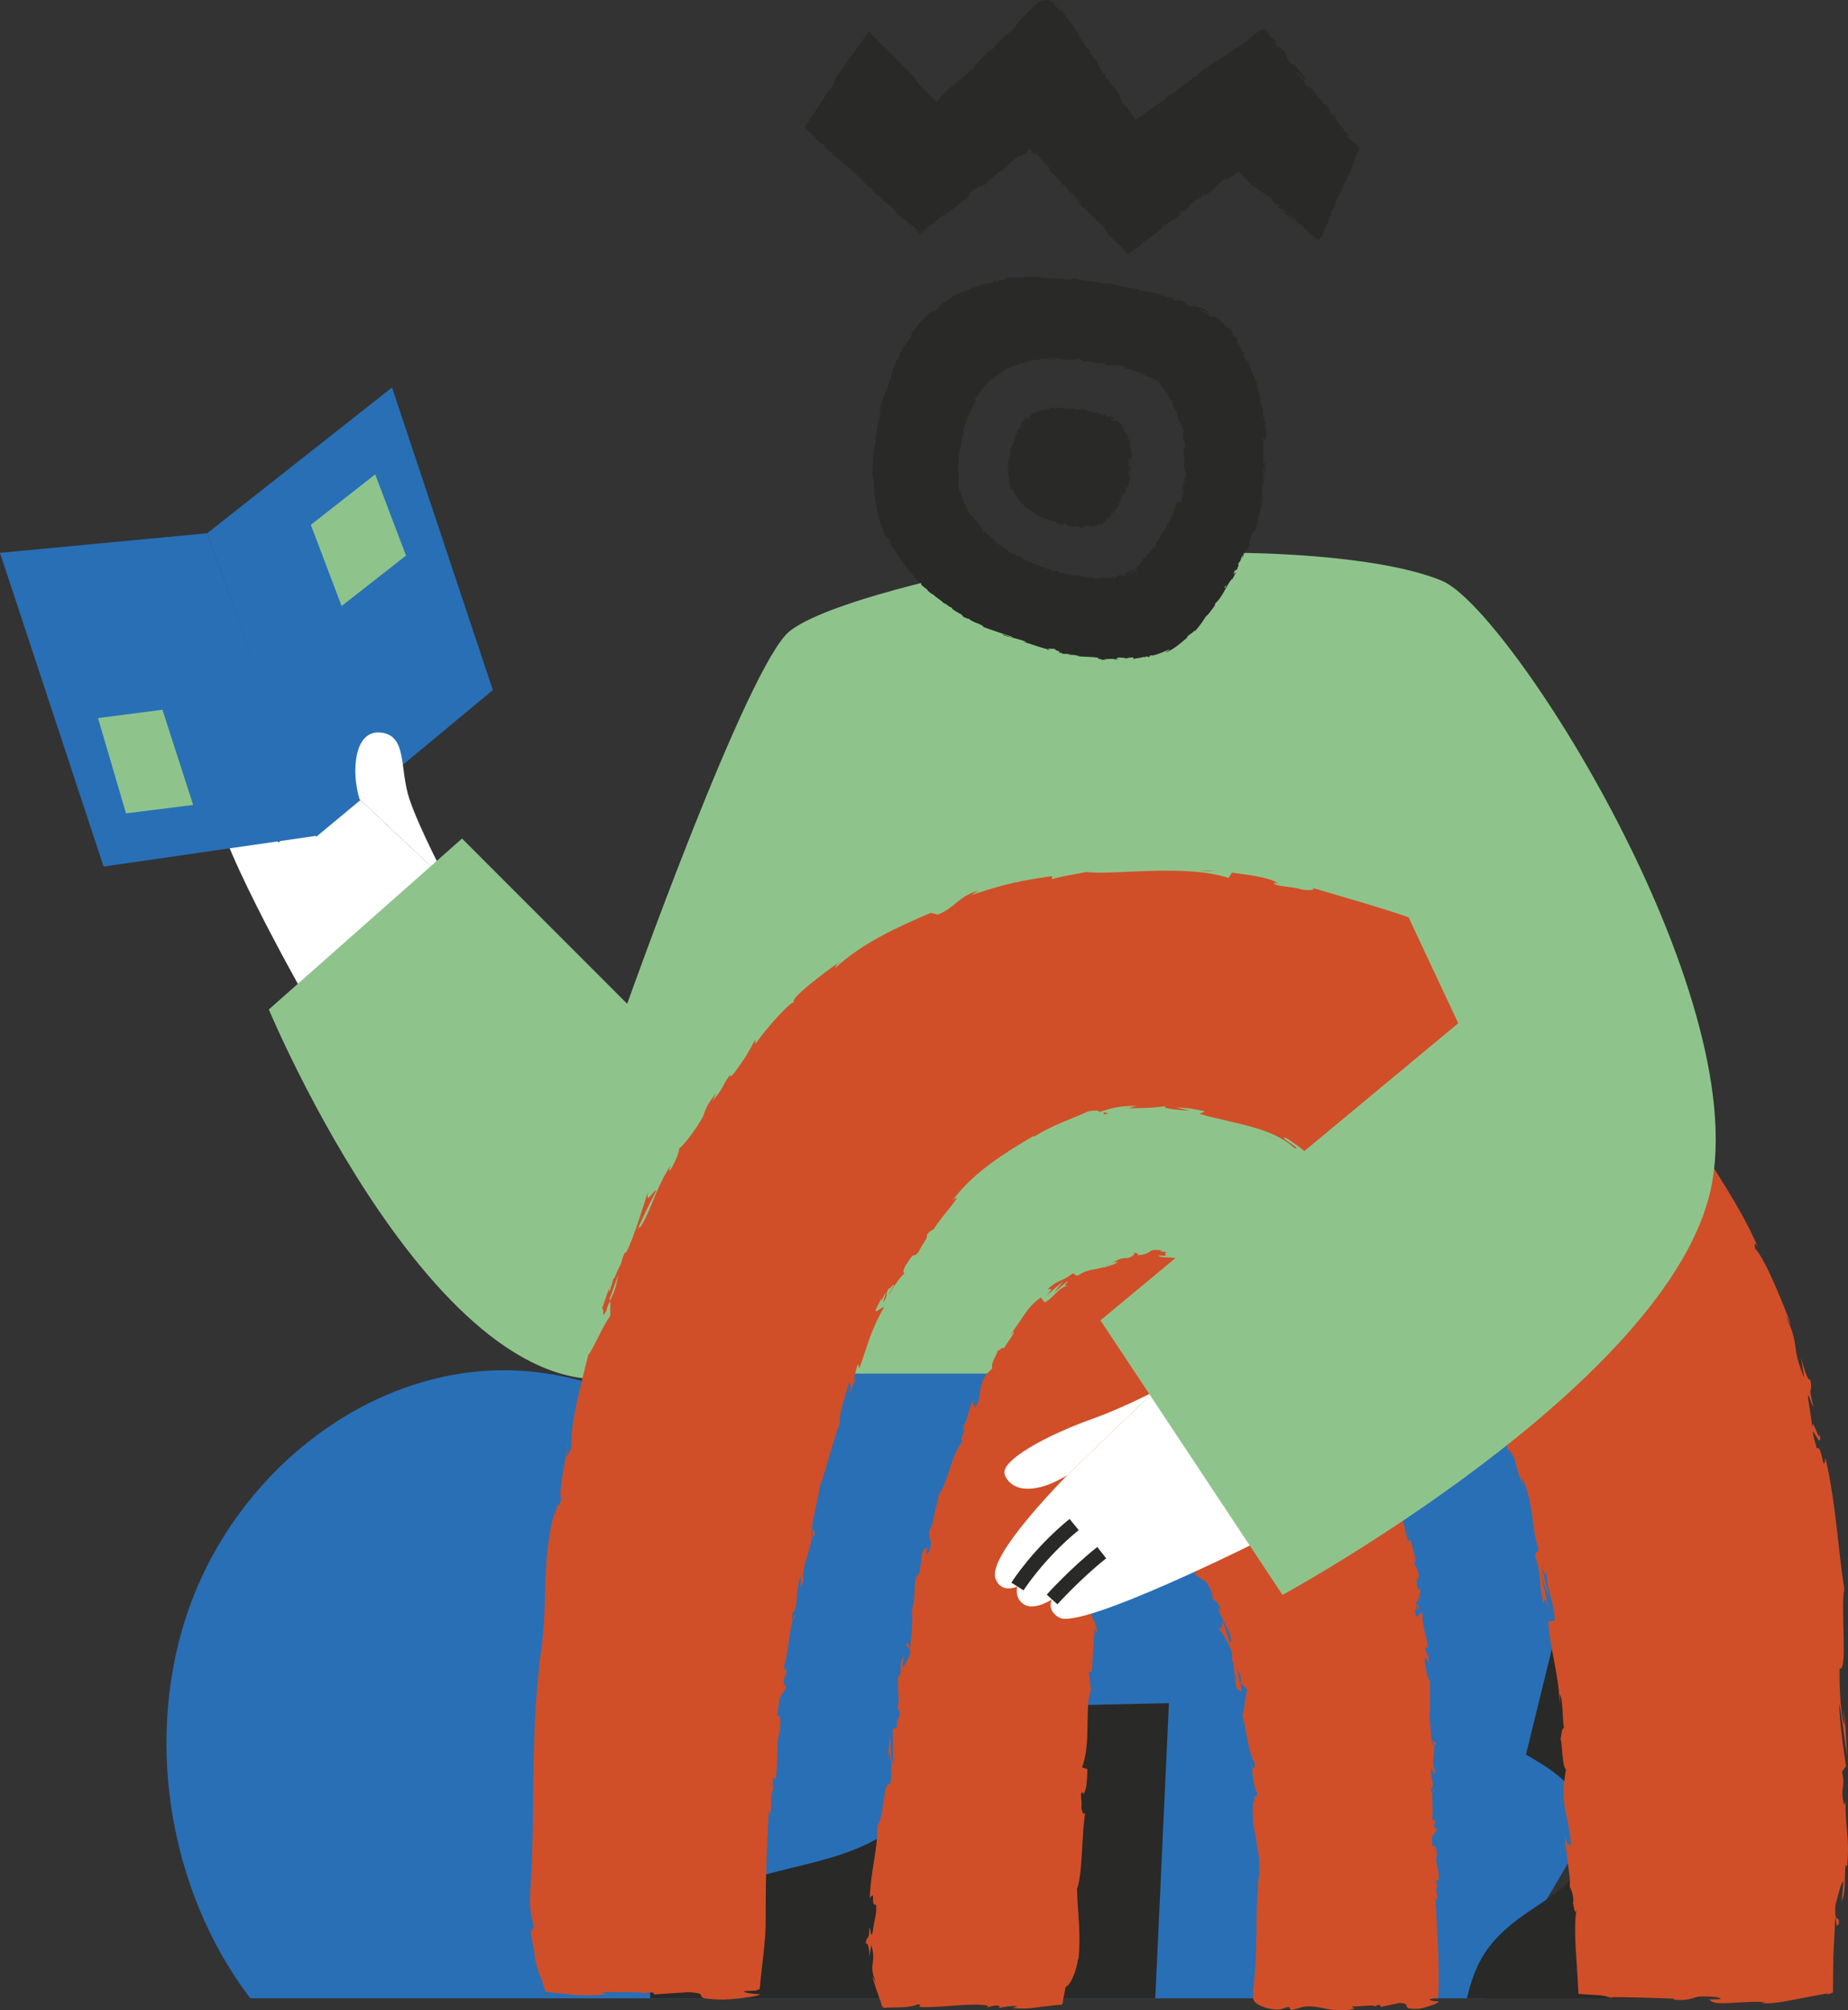 <svg xmlns="http://www.w3.org/2000/svg" id="uuid-afa35e11-0e78-4b10-be8d-aa8539f54ffb" data-name="Calque 2" viewBox="0 0 261.35 284.19"><rect x="0" y="0" width="261.35" height="284.19" fill="#333333" stroke="none"/><defs><style>      .uuid-bc2749dc-94b8-42e5-be61-110e8984442d {        fill: #d04f28;      }      .uuid-815b0b5c-3eec-44e9-8f7f-bfef26b2db61 {        fill: #292927;      }      .uuid-a78f6f86-cda5-47a6-9a75-0b73902e60d7 {        fill: #286fb6;      }      .uuid-d7ce278a-dbd2-4e12-9adf-1aaccbc90104 {        fill: #fff;      }      .uuid-8c164387-1095-4529-8bc0-c4f7c4ff38fd {        fill: #8ec48c;      }    </style></defs><g id="uuid-e0d8fdc1-1ff1-42e1-971d-1f3a4f066a02" data-name="Calque 1"><g><path class="uuid-a78f6f86-cda5-47a6-9a75-0b73902e60d7" d="M210.05,282.49c12.12-19.25,22.73-35.83,27.33-58.55,4.6-22.72,2.69-47.65-8.8-67.35-11.49-19.69-33.52-32.87-54.87-29.18-18.83,3.25-34.32,18.64-43.58,36.57-9.26,17.94-13.27,38.37-17.16,58.45-7.37-18.02-25.91-29.8-44.19-28.65-18.27,1.15-35.2,14.8-41.89,33.13-6.69,18.32-3.11,40.36,8.51,55.58"></path><g><path class="uuid-815b0b5c-3eec-44e9-8f7f-bfef26b2db61" d="M165.31,240.77l-1.93,41.72h-71.42c-.2-5.7,3.13-10.85,7.46-13.72,4.33-2.88,9.37-3.94,14.26-5.14,4.9-1.2,9.92-2.67,13.88-6.18,4.28-3.79,6.92-9.86,6.97-16.03"></path><g><path class="uuid-d7ce278a-dbd2-4e12-9adf-1aaccbc90104" d="M63.27,124.62l-20.29,15.99s-13.94-24.58-12.28-27.75c1-1.9,2.51-1.13,2.51-1.13,0,0-1.71-2.32-.93-3.85.78-1.53,2.51-1.13,2.51-1.13,0,0-1.18-2.22.94-3.13,2.32-1,8.96,4,15.13,9.37"></path><path class="uuid-815b0b5c-3eec-44e9-8f7f-bfef26b2db61" d="M43.19,114.98c-4.32-4.75-8.86-7.33-8.91-7.36l1-1.78c.2.11,4.88,2.77,9.42,7.76l-1.51,1.37Z"></path><path class="uuid-815b0b5c-3eec-44e9-8f7f-bfef26b2db61" d="M39.4,119.07c-2.95-3.37-6.8-6.53-6.84-6.56l1.29-1.58c.16.13,4.02,3.29,7.08,6.8l-1.53,1.34Z"></path><g><polygon class="uuid-a78f6f86-cda5-47a6-9a75-0b73902e60d7" points="29.3 75.38 55.44 54.78 69.7 97.55 44.71 118.3 29.3 75.38"></polygon><polyline class="uuid-a78f6f86-cda5-47a6-9a75-0b73902e60d7" points="29.3 75.38 0 78.15 14.65 122.5 44.75 118.15"></polyline><polygon class="uuid-8c164387-1095-4529-8bc0-c4f7c4ff38fd" points="43.96 74.19 48.31 85.67 57.42 78.54 53.06 67.06 43.96 74.19"></polygon><polygon class="uuid-8c164387-1095-4529-8bc0-c4f7c4ff38fd" points="13.86 101.51 22.97 100.33 27.32 113.79 17.82 114.98 13.86 101.51"></polygon></g><path class="uuid-d7ce278a-dbd2-4e12-9adf-1aaccbc90104" d="M50.85,112.98c-1.19-3.86-.79-9.74,2.91-9.43,3.88.32,2.72,5.08,4.12,9.34,1.41,4.26,5.39,11.74,5.39,11.74"></path></g><path class="uuid-815b0b5c-3eec-44e9-8f7f-bfef26b2db61" d="M222.67,220.04l37.07,9.5-19.39,52.95h-32.89c1.13-4.79,2.7-7.57,6.53-10.66,2.1-1.69,4.5-2.99,6.59-4.69,2.09-1.7,3.93-3.95,4.32-6.62.39-2.7-.78-5.44-2.54-7.53-1.76-2.09-3.78-3.37-6.55-4.95"></path><path class="uuid-8c164387-1095-4529-8bc0-c4f7c4ff38fd" d="M175.03,78.15s-24.55,17.82-32.87,1.58c0,0-24.55,4.75-30.49,9.5-5.94,4.75-22.97,52.67-22.97,52.67l-23.36-23.36-27.32,24.16s24.95,59.8,51.88,51.48h122.76v-77.22"></path><rect class="uuid-8c164387-1095-4529-8bc0-c4f7c4ff38fd" x="237.25" y="214.64" width="2.04" height="37.77" transform="translate(-47.16 406.26) rotate(-75.6)"></rect><g><path class="uuid-bc2749dc-94b8-42e5-be61-110e8984442d" d="M210.93,198.64c-.24-.5-.12-.21.02.09,0-.04-.01-.05-.02-.09Z"></path><path class="uuid-bc2749dc-94b8-42e5-be61-110e8984442d" d="M260.68,241.69c.27.86.44,4.81.54,6.48-.38-2.17-.72-5.66-1.12-7.36.07,3.01.73,7.18.96,8.86l-.55.8c.55,2.53-.36,2.15.3,4.69l.16-.49c.07,4.7.62,4.82.27,9.16l-.22-.2c-.23,1.49.1,3.74-.57,5.16l.25-2.84c-.44.27-.83,2.42-1.13,3.38-.18,3.01.57,1.1.48,2.61-.45.61-.22.14-.5-.93-.08,1.67-.18,3.63-.27,5.51-.01.94-.03,1.86-.04,2.73,0,.58-.02,1.14-.02,1.69-.03.25.05.6-.05.77l-.6.19c-.26-.02-.08-.13-.08-.13-1.93.37-3.8.72-5.51,1.05-1.49.29-2.81.45-3.91.34l.69-.09c-2.85-.38-7.35.66-7.91-.34-1.33-.21,3.02.1.9-.42-4.16-.41-2.79.75-6.44.32.5.05.34-.01.52-.09-2.65-.1-6.16-.21-9.07-.21l.35.1-.99-.1c.2,0,.42,0,.62,0-.44-.11-.94-.21-1.48-.27-.75-.05-1.52-.1-2.34-.15l-.63-.03c-.14-.08-.05-.4-.09-.59l-.07-1.33c-.05-.76-.1-1.55-.15-2.34-.19-2.81-.37-5.69-.02-7.76-.25,1.32-.44-1.02-.58-1.02,0,0,.1.17.14,0-.06-1.5-.38-1.68-.54-2.24.21-1.24-.53-4.16-.39-4.94-.2-.02-.22-1.23-.29-2.56.38,2.68.48.86.87,2.06-.15-4.01-1.16-4.6-1.04-8.73l.33-2.3c-.6-.45-.53-4.28-.77-4.19.14-.72.19-1.76.49-1.62-.25-1.65-.15-4.15-.57-4.8v1.66c-.22-5.13-1.46-8.07-1.64-12.01l.89-.05c-.03-2.67-1.26-4.72-1.15-7.05-.15.84-.02.99-.63-.61.12.99.7,2.75.97,4.4l-1.13-3.38,1.2,5.37c-.73-2.27-.62-2.11-.81-1.11-.84-3.23-.19-3.62-1.16-6.67-.11-1.15.44-.05.35-1.38-.91-2.7-.58-5.42-1.55-7.28-.08-.66.32,1.12.48.92-.55-1.76-.84-3.04-1.25-3.48l.32,1.54c-.32-1.34-.75-1.46-1.26-4.04-.64-1.39-1.31-2.08-.83-.51-.25-.62-.45-2.09-.04-1.67-1.25-3.89-1.46-1.58-2.37-5.4.12.24.26.49.26.34-.28-.94-.55-1.71-.84-2.31,1.27,3.23.29-1.27,1.56,2.64.28-.58-.97-2.98-1.31-4.25-1.04-1.74-.71.05-1.3-.8.15-.04-.17-.8-.51-1.72l.05,1.01c-.33-.76-.66-1.5-1.14-2.36l.8,1.45c-.66-1.66-1.29-4.41-3.13-6.99.52.66,1.57,2,.72.05-1.89-2.92-.26-.78-1.02-2.62-1.87-2.91-.8-.21-3.47-4.54-.32-.44-.19.09.05.59-1.91-2.88-3.25-4.21-5.36-6.81.93,1.14,1.6,2.04.14.71.8.4-1.67-2.19-2.52-3.18l-.36-.1c-.61-.86.23-.15.89.39,0,0,0,0,0,0,.05-.02.24.1.61.45.05.11-.25-.14-.61-.45-.06.03.12.28.58.7,1.29,1.05,1.35.16-.52-1.74-2.21-1.79-2.21-1.08-1.95-.65-2.73-2.6-3.19-1.61-5.92-3.89-.64-.49-2.56-2.52-4.85-3.84-1.35-.29,2.68,1.85,1.2,1.43-3.32-3-8.15-3.32-13.42-4.82l.78-.37c-1.28-.26-2.55-.53-4.03-.53l1.89.43c-1.3-.02-4.35-.32-3.34-.63-2.97.41-3.57.17-6.33.39,2.91-.3.05.07,2.16-.44-3.1.08-3.32.33-5.37.9.32-.22-.88-.33-1.66-.04-1.84.88-5.12,1.94-7.46,3.52l-.07-.13c-4.01,2.36-8.49,5.12-11.37,8.99.06-.03.13-.08.21-.15l-.09.08c1.41-.91-2.21,2.95-2.88,4.28-.29.17-.54.18-1.02.84.33.3-.89,1.62-1.09,2.3-1.01,1.28-.33-.47-1.83,1.9-.53.95-.39,1.18-.18,1.16-.49.39-1.57,1.84-2.29,3.15.13-.5.65-1.15.78-1.46-.12-.28-.51.65-.76.48-.65,1.16.11.67-.8,2.05l.41-1.52c-.39.55-.67,1.36-.78,1.67.17-.41.18-.63.13-.76-.29.57-.59,1.14-.87,1.71.2.28,1.09-.67,1.24-.44-1.87,3.12-2.49,5.96-3.48,8.58l-.2-.65c-.41,1.31-.54,1.97-.55,2.49l.19-.52-.15,1.02c-.02-.16-.04-.33-.03-.49l-.67,2c.24-1.21.24-1.63-.04-1.82-.63,2.17-1.62,5.11-1.25,5.83l-.06-.11c-1.06,2.82-2.63,8.92-2.75,8.68-.55,3.19-1.67,7.16-1.16,7.36.05-.46.06-.85-.05-1.18.14.24.51.5.39,1-.15.15-.26.2-.34.17,0,0,0,0,0,0-.25,1.91-1.64,4.79-1.22,6.27-.75,2.19-.17.1-.44-.67-.76,2.19-.26,4.65-1.15,5.27-.2,2.69.26-.58.46.36-.81.44-.92,4.89-1.66,7.32.13,1.16.34-1.11.38.86-.16-.22-.33.8-.41,1.32l.39.55-.97,1.61c-.1.79-.2,1.59-.3,2.38.24.53.58-.97.33,2.77v-.31c-.62,1.32-.04,3.61-.68,7.2.19-1.24-.18-.53-.28-.93l.03,2.04c0-.18-.03-.27-.1-.08-.48,1.76.08,1.56-.36,3.61,0-.53-.06-.75-.14-.86-.06.94-.11,1.87-.16,2.81l.08.65-.1-.21c-.19,4.04-.3,8.09-.27,12.16.02,2.85-.44,5.72-.78,9.09.03.1.01.19-.03.29-.02.19-.04.36-.06.55-.1,0-.19,0-.29,0-.03.04-.06.09-.08.13l-1.87.1c.06.24,1.34.39,2.17.42.77.17-3.02.71-5.07.77-5.51-.13-1.13-.83-4.91-1.06l-4.88.33-.06-.24c-.77-.17-1.22.08-1.43.14.34-.35-3.97-.17-5.95-.26l.71.32c-1.66.19-3.1.19-4.43.1l-1.91-.19c-.7-.09-1.64-.14-2.3-.27-.61-2.3-1.39-3.31-1.52-5.39l-.56-3.07.44-.64c-.29-1.79-.64-2.11-.49-5.07.75-10.37,0-21.58,1.31-32.07-.1.12-.16.44-.27,1.08,1.84-9.1.19-14.56,2.42-22.71l.08.59c.63-4.2.04.6.84-2.4-.44-.67.58-5.39.95-7.82.03.4-.16,1.22-.24,1.93.22-.42.58-.53.75-1.75-.22-2.83,1.35-8.5,2.37-12.72.5-.39,1.92-3.87,3.11-5.49,0-.43,0-1.27,0-2.08-.09.16-.18.32-.28.5.04-.15.07-.24.1-.35-.3.87-.43,1.34-.33,1.14-.88,1.53-.23-.2-.66-.23.49-1.33,1.34-4.16,1.77-4.35.31-.79.56-1.3.94-2.1.13-.53.31-1.08.6-1.65l-.07.28c.1-.07.18-.18.27-.29,1.21-2.5,2.26-6.32,3.05-8.51-.53,2.28.79-.26,1.13-.08.11-.25-1.24,2.26-2.66,5.49.14-.21.29-.37.44-.37,1.61-2.6,1.86-4.89,4.22-8.67-.1.28-.29.82-.06.7.83-1.32,1.32-2.71,1.3-3.15.5-.17,2.5-2.87,3.29-4.34.59-1.37.3-1.31,1.9-3.44l-.48,1.1c2.06-2.37,1.18-2.32,2.98-4.19-.74.73-.58.98-.04.41,1.94-2.63,1.91-2.76,3.09-4.87l.02.6c1.62-2.28,5.15-6.28,5.6-5.88-1.31-.1,4.34-4.39,6.39-5.74-.66.53-.68.77-.69.89,3.82-3.53,8.74-5.74,13.49-7.79l1,.25c2.52-1,2.81-2.52,5.7-3.38l-.94.62c5.03-1.7,7.18-2.06,11.41-2.68v.43c1.46-.46,3.35-.69,4.87-1.02,3.5.52,13.82-1.19,20.07.84l.5-.74c2.43.31,5.54.71,6.53,1.53l-.52-.12c-.35.54,2.37.48,3.81.96,1.13.19,2.33.08,1.4-.27,6.19,1.87,15.3,4.27,18.87,6.42,6.08,2.15,10.84,3.91,16.57,8.09l-.12.03c1.89,1.47,5.4,4.7,4.92,5.21,3.79,3.25,6.76,4.95,10.3,9.86l-1.02-.85c.89,1.24,2.54,3.05,2.99,3.48.31.43-.03.2-.15.19.67,1.28,1.4,1.81,2.11,2.72l-.45-.26c2.33,4.16,6.79,10.3,9.15,16-.53-1-.5-.35-.42.1,1.74,1.98,4.16,8.44,5.11,10.83l-.81-1.39c2.14,4.54.73,4.31,2.66,8.88l-.43-2.84c.49,1.96,1.1,3.57,1.28,3.02.44,2.32-.44.43.44,3.86-.16.2-.81-2.42-.76-1.23.26,1.61.51,3.23.7,4.85h0c-.4-3.38,1.11,2.33.94.05.43,2.78-.85-.39-.94-.05.01.12.02.2.04.35l-.04-.32c-.02.17.13.76.53,2.28.8-.62.9,3.95,1.25,1.36,1.53,6.79,1.74,12.68,2.66,18.56-.56,2.49.53,11.79-.67,11.21-.02,3.35.14,6.04.67,8.05.08-.66-.09-1.49-.14-2.16ZM86.25,183.53v-.1c-.04.15-.1.36-.16.56l.16-.45v.35c.76-1.39.98-2.55,1.19-3.67-.46,1.29-.88,2.44-1.19,3.31ZM86.14,182.23c0,.19.03.31.07.42v-.12c.2-.65.37-1.15.51-1.57-.13.09-.31.36-.58,1.27ZM109,251.45c-.03.36-.05.72-.08,1.08.02-.06.04-.1.07-.2,0-.32,0-.59,0-.88ZM134.78,169.53h0s-.14.19-.14.19l.27-.26s-.07.03-.12.06Z"></path><path class="uuid-bc2749dc-94b8-42e5-be61-110e8984442d" d="M156.16,157.15l-.11.41c1.41-.36-.01-.15.11-.41Z"></path><polygon class="uuid-bc2749dc-94b8-42e5-be61-110e8984442d" points="179.46 160.65 178.87 160.43 181.12 161.34 179.46 160.65"></polygon><polygon class="uuid-bc2749dc-94b8-42e5-be61-110e8984442d" points="171.96 123.1 169.66 123.04 170.73 123.14 171.96 123.1"></polygon><path class="uuid-bc2749dc-94b8-42e5-be61-110e8984442d" d="M202.51,259.8c.01.38.04.78.06,1.16.3.23.44-.57.69,1.45l-.05-.17c-.43.78.46,1.95.23,3.97.04-.69-.24-.26-.38-.47l.26,1.1c-.03-.1-.06-.15-.11-.04-.28,1,.25.84.01,2-.06-.31-.14-.42-.24-.46.03.51.07,1.02.1,1.53l.14.37-.13-.12c.26,4.09.48,8.21.3,12.16,0,0-.1,0-.16.01-.01.04-.03.09-.04.13l.2-.04-.23.28c0-.08.01-.16.03-.24l-1.02.2c.05.23.77.32,1.22.29.44.13-1.6.88-2.72,1.05-3.04.15-.68-.77-2.77-.81l-2.65.56-.04-.24c-.44-.14-.67.14-.78.2.16-.35-2.19,0-3.28-.02l.4.29c-3.03.83-4.82-.61-7.22-.25l-1.72.48-.34-.47c-1.14.18-.93.66-3.2.15-.59-.2-1.14-.41-1.55-.79-.46-.42-.26-1.08-.31-1.63.71-5.47.26-10.16.75-15.14-.09.07-.13.25-.2.59,1.19-5.05-1.15-7.86-.47-12.41l.18.3c-.21-2.3.19.31.35-1.39-.56-.29-.61-2.9-.93-4.21.13.2.17.65.27,1.03.11-.26.42-.38.26-1.04-.9-1.4-1.15-4.54-1.73-6.81.32-.33.31-2.35.7-3.5-.17-.22-.53-.59-.87-.92,0,.09-.02.2-.03.31-.03-.08-.04-.13-.07-.19.11.48.18.73.19.61-.16.98-.29,0-.69.13-.13-.75-.58-2.24-.32-2.47-.1-.44-.12-.74-.17-1.21-.13-.26-.23-.55-.29-.88l.08.13c.05-.07.06-.14.08-.22-.21-1.48-1.43-3.26-2.13-4.23.93.89.45-.49.8-.64.06.17.43,1.31,1,3.05,0-.14.04-.26.16-.33-.13-1.67-1.19-2.52-1.91-4.72.1.12.32.35.4.19-.27-.79-.86-1.36-1.17-1.39.23-.34-.41-2.05-1.1-2.62-.69-.43-.73-.24-1.6-1.24l.59.25c-.91-1.36-1.19-.6-2-1.62.33.41.54.22.27-.08-1.43-.76-1.57-.66-2.76-.54l.33-.32c-1.09-.3-3.1,0-3.49-.22.09.59-2.58,1.08-3.2,1.88.26-.24.2-.43.18-.53-1.4,1.73-2.97,3.51-3.6,6.1l-.7.26c-.29,1.4.91,1.99.69,3.46l-.24-.58c-.2,2.75-.27,3.82-.43,6.07l-.42-.05c.18.82.16,1.84.34,2.68-.97,1.9.04,7.59-1.29,10.87l.77.26c-.09,1.3-.02,2.98-.64,3.56l.03-.29c-.6-.16-.08,1.3-.25,2.12.04.62.4,1.25.55.73-.56,3.45-.34,8.65-1.17,10.79.09,3.51.58,6.19.21,9.98l-.09-.05c-.06,1.3-1.03,3.79-1.72,3.92l-.29,1.5c-.15.4.01,1.2-.57,1.04l-2.63.29c-1.18.19-2.42.33-4.04.16l.71-.24c-.82-.14-2.14.15-2.47.22-.28-.02-.07-.14-.03-.24-.77-.24-1.23.11-1.86.17l.25-.22c-2.57-.49-6.65.34-9.97.18.61-.06.29-.31.05-.42-.34.18-.83.3-1.4.38-.38.08-2.02.12-3.08.12-.79.26-.69-.7-.95-1.14-.19-.55-.38-1.08-.55-1.58-.21-.65-.39-1.21-.53-1.66l.51.82c-1.15-2.73.16-2.58-.65-5.3-.07.55-.18,1.11-.23,1.67-.04-1.17-.26-2.13-.56-1.83.16-1.37.53-.22.51-2.23.19-.09.2,1.43.44.77.14-.93.3-1.84.49-2.74,0,0,0-.02,0-.02v.02s0,0,0,0c0-.02,0-.04.01-.06.05-.11.05-.44.04-1.26-.94.2.05-2.25-.91-.92.13-3.88,1.16-6.99,1.07-10.23,1.02-1.22.74-6.39,1.85-5.94.22-1.81.19-3.31-.13-4.49-.14.35-.05.83-.04,1.21-.24-.51,0-2.71.13-3.62.1,1.23.07,3.19.39,4.18.1-1.66-.02-4.02-.04-4.96l.65-.34c-.24-1.45.63-1.1.25-2.57l-.21.24c.41-2.54-.16-2.66.14-5.04l.21.14c.23-.8-.13-2.1.54-2.8l-.23,1.55c.43-.09.8-1.24,1.1-1.73.17-1.65-.57-.69-.48-1.52.44-.28.22-.05.5.58.17-1.85.47-4.32.23-5.71.07-.07.14.04.14.04.43-1.88.09-3.68.65-4.77l-.02.38c.86-1.39.31-4.03,1.33-4.12.34-.67-.4,1.61.32.57.82-2.17-.48-1.65.28-3.57-.1.26-.02.19.04.3.32-1.42.76-3.31,1.13-4.92l-.14.17.22-.51-.08.34c1.31-1.66,1.74-5.86,3.48-7.63-.58.55-.13-.67-.27-.73,0,0,.04.12.13.06.33-.76.1-.97.1-1.31l-.09.08c.1-.37.19-.43.33-.67-.18.25-.22.42-.22.57.51-.53.65-2.22.99-2.54-.18-.1.16-.68.48-1.35-.43,1.45.19.62.19,1.36,1.04-1.95.28-2.69,1.49-4.69l.95-.95c-.41-.52.86-2.28.65-2.34.38-.25.8-.7,1-.47.4-.87,1.41-1.89,1.35-2.42l-.65.7c1.86-2.26,2.49-4.15,4.49-5.45l.55.7c1.33-.7,1.9-2.11,3.27-2.39-.55-.03-.6.1.1-.63-.57.19-1.28,1.04-2.05,1.6.45-.53.88-1.11,1.37-1.63-.85.67-1.65,1.4-2.46,2.09.89-1.09.87-.97.19-.91,1.46-1.42,1.93-.97,3.42-2.16.66-.23.2.4.95.18,1.37-1.03,3.1-.7,4.06-1.44.39-.01-.65.2-.49.37.99-.35,1.73-.5,1.97-.84l-.91.13c.78-.14.82-.66,2.38-.65.84-.32,1.31-.82.33-.7.4-.11,1.29,0,1.01.31,2.39-.21,1.11-1.01,3.49-.67-.16.03-.33.08-.24.13.59.03,1.07.12,1.48.09-2.07-.07.6.68-1.81.47.26.42,1.82.16,2.56.43,1.2-.2.21-.66.83-.83-.03.15.47.18,1.02.37l-.5-.46c.49.1.97.2,1.58.23l-1.01-.06c1.07.27,2.53,1.11,4.39,1.4-.53-.01-1.54-.02-.41.52,1.99.4.42.25,1.37.91,1.83.72.59-.51,3.16.96.28.15.12-.17-.13-.41,1.72,1.08,2.8,1.43,4.27,2.76-.66-.55-1.15-1.02-.08-.52-.57-.05,1.19,1.12,1.63,1.78l.27-.02c.35.53-.2.18-.62-.07.05-.04-.05-.19-.35-.41-.83-.48-.95.29.16,1.26,1.34.86,1.45.35,1.35.04,1.49,1.56,2.09.73,3.36,2.42.34.35.89,1.98,1.76,3.19.81.35-.96-1.63-.14-1.19.82,2.51,3.69,3.72,4.8,6.95l-.64-.11c.36.66.66,1.35,1.1,2.08l-.27-1.12c.45.62,1.18,2.26.57,1.9,1.06,1.38,1.04,1.8,1.5,3.32-.59-1.57.05-.06-.65-1.09.42,1.72.66,1.77,1.17,2.88-.23-.13-.27.56-.12,1,.69.95,1.21,2.83,1.79,4.31l-.14.04c.9,2.51.86,5.45,1.78,7.97l.05.13v-.21s-.04.08-.04.08c.02-.04.02-.09.03-.15v.07c.3-.98.71,1.97,1.03,2.74-.09.2-.28.31-.21.76.44-.04.39.98.66,1.32-.01.93-.54-.03-.28,1.51.13.59.36.63.52.54-.17.36-.21,1.37-.15,2.2-.15-.26-.06-.73-.12-.91-.25-.07-.09.47-.38.5.07.73.45.24.42,1.16l-.46-.79c-.04.38.17.82.22,1-.09-.31-.24-.39-.39-.39.05.35.11.69.15,1.03.34.19.65-.64.92-.6,0,2.03.63,3.55.82,5.11l-.44-.25c.14.75.27,1.11.48,1.37l.13,1.17c-.21-.66-.37-.87-.7-.88.24,1.23.3,2.95.88,3.22l-.1-.04c-.04,1.68.11,5.15-.08,5.05.22,1.23.21,2.67.36,3.46.19.1.61.17.61.46-.12.1-.21.15-.29.15,0,0,0,0,0,0,.2,1.06-.54,2.8.18,3.52-.3,1.28-.14.08-.56-.29-.3,1.28.68,2.52-.08,2.97.31,1.46.15-.35.52.13-.71.34,0,2.74-.36,4.14.32.61.16-.63.51.42-.18-.1-.2.47-.21.76l.46.26-.74.99s0,.1,0,.15ZM202.46,246.16c.07.34.16.59.32.6-.05-.24-.14-.44-.32-.6ZM174.96,237.46l-.06-.05c-.1-.36-.17-.62-.24-.85-.07.09-.1.26.05.75.07.08.16.12.24.15ZM175.53,237.96c.07-.87-.24-1.45-.59-1.98.17.72.31,1.35.43,1.83l-.05-.04c.04.06.07.19.11.3l-.06-.26.16.15ZM202.84,265.97c.01.17.02.33.03.5.02-.04.04-.02.06-.09-.03-.17-.06-.27-.09-.41Z"></path><path class="uuid-bc2749dc-94b8-42e5-be61-110e8984442d" d="M182.11,184.53c-.23-.15-.43-.26-.4-.19.24.18.36.21.4.19Z"></path><path class="uuid-bc2749dc-94b8-42e5-be61-110e8984442d" d="M199.16,217.43l-.05-1.02c-.17-.04-.02.53.05,1.02Z"></path><path class="uuid-bc2749dc-94b8-42e5-be61-110e8984442d" d="M164.39,176.85h.06c.34-.04.15-.03-.06,0Z"></path><path class="uuid-bc2749dc-94b8-42e5-be61-110e8984442d" d="M195.83,204.17l.39-.03c-.34-.78-.14.04-.39.03Z"></path><path class="uuid-bc2749dc-94b8-42e5-be61-110e8984442d" d="M189.14,190.73l.71.79.27.27c-.33-.35-.63-.73-.98-1.06Z"></path></g><g><path class="uuid-d7ce278a-dbd2-4e12-9adf-1aaccbc90104" d="M150.93,208.54c-4.37,2.67-7.77,2.44-8.82-.01-.86-2.01,6-5.68,12.28-7.92,4.23-1.5,8.8-3.88,8.8-3.88"></path><g><path class="uuid-d7ce278a-dbd2-4e12-9adf-1aaccbc90104" d="M163.19,196.73l14.93,21.08s-25.26,12.67-28.34,10.85c-1.85-1.09-1.01-2.56-1.01-2.56,0,0-2.4,1.59-3.89.74-1.49-.86-1.01-2.56-1.01-2.56,0,0-2.27,1.07-3.08-1.1-.88-2.37,4.45-8.74,10.13-14.64"></path><path class="uuid-815b0b5c-3eec-44e9-8f7f-bfef26b2db61" d="M144.75,224.82l-1.72-1.09c.12-.19,3.01-4.74,8.23-9.01l1.29,1.58c-4.97,4.07-7.77,8.48-7.8,8.52Z"></path><path class="uuid-815b0b5c-3eec-44e9-8f7f-bfef26b2db61" d="M149.54,226.79l-1.51-1.37c.14-.16,3.49-3.84,7.15-6.73l1.26,1.6c-3.52,2.78-6.87,6.46-6.9,6.5Z"></path></g></g><path class="uuid-8c164387-1095-4529-8bc0-c4f7c4ff38fd" d="M206.23,144.65l-50.6,42,25.74,38.81s54.65-29.7,60.59-57.42c5.94-27.72-28.51-81.97-38.02-85.93-9.5-3.96-28.91-3.96-28.91-3.96"></path></g><g><path class="uuid-815b0b5c-3eec-44e9-8f7f-bfef26b2db61" d="M183.32,31.34l.27.32c-.25-.02-1.05-.68-1.56-1.08.2.09.6.39.55.21-.46-.32-.95-.67-1.39-.97.21.11.38.12.5.15-.41-.48-.42-.23-.78-.54-.09-.17-.16-.28-.03-.24-.48-.35-.84-.65-1.25-1.13,0,0,.46.29.39.11l-.2-.17c-.77-.56-1.11-.64-2.03-1.33-.62-.38-1.12-.88-1.56-1.34-.43-.45-.92-.97-1.11-1.01-.02.08.21.36,0,.22.06-.08-.03-.16-.09-.24-.02.01-.04.01-.05,0-.15.37-.61.41-.93.82.06-.11-.3.09-.54.22h0s0,.05,0,.09v-.09h0c-.04-.19-.66.41,0-.4-.68.85-1.53,1.08-1.91,1.87l.24-.12-.89.58.04-.02c-.38.25-.41.33-1.01.56.22-.2.46-.42.68-.62-.54.22-.86.81-1.35,1.2-.05-.12.49-.43.25-.44-.37.25-.62.56-.92.83v-.09c-.97.54-.13.53-.92.84.05.02-.01.12.05.12-.28.12-.92.45-.42-.04-.3.23-.62.54-.73.73.32-.11.35-.2.53-.17l-1.19.99c-.14.1.06-.13.23-.26-1.67.8-2.74,2.47-4.64,3.35.25-.05-.06.17-.17.35-.55.4-1.3.94-1.88,1.36-.1-.11-.18-.21-.25-.3l.19.09c-.63-.59-1.17-1.11-1.64-1.56-.44-.41-.81-.79-1.15-1.19-.06-.01.09-.07.23.05-.63-.47-.93-1.45-1.29-1.4l.18.22c-1-1.15-2.31-2.23-3.42-3.36-.12-.39.63.65.57.27-.69-.85-1.56-1.55-2.33-2.47.15.13.13.08.21.14-.72-.94-.04.22-.7-.53.1-.02.09-.07-.11-.35l-.31-.11c-.02-.05.07-.12.2-.04-.44-.19-1.25-1.25-1.62-1.39-.03-.1.26-.03.22-.18-.32-.42-.62-.64-.91-.85h0c-.16-.36-.8-1.01-.65-.88-.61-.74-.18-.04-.75-.5l.46.61-.86-.87c.06.02.19.12.35.24-.26-.34-.36-.4-.55-.54-.13.13-.23.24-.36.34.07-.01.13,0,.17,0-.03.05-.25.24-.46.43-.19-.12-.86.59-.66.12-1.28.83-1.89,1.64-2.98,2.49.19-.14.09-.12.11-.18-.67.45-.99.83-1.31,1.21.04-.11.18-.25.15-.29-.76.57-.39.45-1.19,1.14.18-.25.08-.23-.17-.07.08.04-.08.23-.22.36.38-.82-1.05.57-.85,0,.01.1-1.18,1.24-.7,1.09l.21-.2c.1.07-.24.27-.47.46.11-.11.22-.23.21-.25-1.1,1.01-2.43,1.85-3.7,2.95.09-.12.58-.59.22-.36-.61.43-1.08.82-1.52,1.21-.22.2-.44.4-.67.61-.17.14-.34.29-.51.44-.23.19-.47.39-.71.59-.19-.16-.42-.35-.66-.55.01-.12.3.1.66.42.34-.27.76-.6,1.11-.87.21-.18.36-.33.33-.41-.46.37-.92.74-1.44,1.15-.35-.31-.72-.62-1.09-.94-.26-.21-.52-.43-.79-.65-.54-.43-1.1-.89-1.67-1.35-.23-.76-1.52-1.18-2.21-2.24,0,.18-.49-.2-.97-.65.24.07-.27-.4-.08-.33-.51-.3-1.77-1.4-1.55-1.55-.28.08-.91-.85-1.38-1.05-.47-.56-1.19-1.02-1.81-1.7.13.34-.72-.56-1.02-.74.08.06.23.17.21.12-.11-.29-.86-.63-1.18-1.04-.13-.2.14-.07-.13-.34-.08.08-1.2-.77-1.48-1.22.18.16.22.12.35.19l-.6-.49-.99-.88c.67-1.01,1.34-2.02,2.01-3.04.56-.85,1.11-1.7,1.59-2.59l-.09.47c1.07-1.17.31-1.03,1.02-2.04.68-.94,1.37-1.89,2.06-2.85.74-1.03,1.18-1.6,2.51-3.56.56.59,1.12,1.18,1.67,1.76l1.11,1.11c.21.14-.05-.15-.02-.23.18.22.12.39.47.6v-.13c.86,1.28,3.16,3.01,3.62,4.12.56.47.96.93,1.4,1.41.22.24.45.49.71.75.12.12.26.24.4.37.05.03.1.05.14.04.11.24-.2.04-.02.28l.05.03c.16-.22.14-.26.56-.73l-.05.07c.92-1.3,3.23-2.61,4.49-4.13l-.05.07c.02.08.37-.14.58-.37.05-.11-.13.02-.31.1,1.18-1.3,1.46-1.57,2.44-2.54-.36.49.46-.32.61-.25.2-.32-.26.04.27-.58.82-.81,1.68-1.45,2.41-2.08.19-.36.58-.69.49-.82.92-.92,1.44-1.44,2.57-2.56h.07c.08-.23.61-.62,1.14-.67.55-.09,1.03.1,1.27.15-.09.03-.35-.02-.3.06.36.07.69.25.96.5-.44-.3-.71-.27-.14.25.2.18.26.21.26.18,0,.03,0,.07,0,.1.28.38.53.36.25-.14.91,1.32,1.88,2.57,2.66,3.76l-.19-.06c.49.62,1.09,1.5,1.27,1.95.04,0,.21.12.17,0,.67.68-.11.2.62.94-.18-.18-.38-.43-.47-.43l1.21,1.5c-.06.07.43,1.15.96,1.77.06,0-.02-.23-.13-.41l.33.4.05.45.58.52-.14.11c.34.44.66.49.9.87.86,1.45.62,1.2,1.16,2.28.35-.08,1.07,1.57,1.44,1.68.09.21.09.28.19.46.16-.09.17-.08.52-.32.33-.23.67-.47,1.02-.71.69-.49,1.4-1,2.1-1.46l-.12.12c.82-.39.68-.8,1.51-1.3l-.17.18c1.11-.57,2.79-1.95,3.67-2.74-.17.18,0,.2.3-.03.22-.24-.39-.02.19-.35-.12.12.03.11.16.02l.44-.51c1.46-.89,3.17-1.95,4.56-3.05.3-.14.14.05.11.14l1.64-1.29c.27-.21.53-.43.79-.63l.41-.32.68-.5c.07.03.13.07.18.11.13-.09.23-.17.3-.24.31.29.42.13.97,1.08.17.26-.52-.65-.78-.84.28.43.46.66.61.84.12.14.18.17.26.23.16.1.33.19.68.66l-.36-.11c.46.8.73.75,1.04.93.99.85.22.98,1.44,2.24.25.15.07-.17.33-.02.71,1,.92,1.02,1.63,2.03.14.72-.38-.49-.19.26l-.51-.78c.36.74-.48-.55-.56-.33.33.51,1.02,1.13,1.55,1.72-.12.09-.57-.71-.51-.3l.3.28c-.1-.06-.16-.04-.3-.23-.02.2.28.38.52.68.08-.03.15-.11.15-.27,0,.02,0,.05.02.11.65.49,1.34,1.65,1.89,2.08-.1-.06-.05.02-.06.07.29.38.74.65,1.18,1.12.13.34-.38.04.3.81.21.07.1-.42.62.26,0,0-.54-.53-.36-.16.59.61.14.24.5.93.41.24.47.7.75.6.02.33.03.23.25.73-.03-.28.74.7.86.56-.03.3-.75-.55-.5.13.4.29.98.96,1.2.88.18.29.34.54.52.84-.11.21-.24.47-.41.83.07-.14.1-.32.12-.4-.11.32-.22.62-.33.94-.11.27-.22.55-.32.81-.21.53-.38,1.01-.37,1.33-.22-.31-.87,1.95-.85,1.13-.15.39-.29,1.05-.29,1.21-.22-.14-.47.93-.79,1.3.04.27-.3.95-.4,1.4.05-.2.05-.32-.04-.28-.11.51-.15.36-.43.71-.2.67.23-.04.17.39-.29.53-.18.02-.32.08l-.12.93c-.09.16-.19.26-.28.3-.05.31-.06.61-.35.97l.29-.71-.24.22-.21.91c-.64,1.06-.76.71-.95.5l-.03.08-.03-.03h0s0,0,0,0l-.14-.13s-.02.04-.03.06c-.04.05-.05,0-.04-.12l-4.45-3.99-.34-.04c.6.57,1.77,1.11,1.87,1.63l-.33-.25c-.01.06.05.36.55.64.15.1.33.07.15-.08ZM174.86,6.94h0c.17-.12.26-.2.33-.25-.08.06-.19.14-.33.25ZM173.49,7.92c.23-.11.58-.31.52-.23.14-.1.16-.18.08-.19-.22.15-.43.3-.6.42ZM164.61,31.63l-.44.33s.06.08.1.1c.26-.24.34-.36.34-.43ZM177.87,26.25l-.5-.45.08.25c.24.14.36.19.42.2ZM181.33,29.36l-.6-.53c-.07.01-.05.11,0,.21l.59.32Z"></path><g><path class="uuid-815b0b5c-3eec-44e9-8f7f-bfef26b2db61" d="M160.43,80.38c.06,0,.12.01.16.03-.09-.05.16-.3-.16-.03Z"></path><path class="uuid-815b0b5c-3eec-44e9-8f7f-bfef26b2db61" d="M142.84,51.94s-.02.03-.03.05l.27-.06c-.09-.02-.17-.01-.24,0Z"></path><polygon class="uuid-815b0b5c-3eec-44e9-8f7f-bfef26b2db61" points="158.62 51.8 158.62 51.8 158.62 51.8 158.62 51.8"></polygon><polygon class="uuid-815b0b5c-3eec-44e9-8f7f-bfef26b2db61" points="143.73 78.45 143.8 78.45 143.75 78.42 143.73 78.45"></polygon><path class="uuid-815b0b5c-3eec-44e9-8f7f-bfef26b2db61" d="M158.62,51.8c-.08,0-.15.01-.23,0,.11.04.2.07.23,0Z"></path><polygon class="uuid-815b0b5c-3eec-44e9-8f7f-bfef26b2db61" points="144.62 51.39 144.58 51.4 144.62 51.39 144.62 51.39"></polygon><polygon class="uuid-815b0b5c-3eec-44e9-8f7f-bfef26b2db61" points="161.52 52.99 161.65 52.91 161.37 52.85 161.52 52.99"></polygon><path class="uuid-815b0b5c-3eec-44e9-8f7f-bfef26b2db61" d="M135.47,86.67c.16.12.38.26.6.39l-.6-.39Z"></path><path class="uuid-815b0b5c-3eec-44e9-8f7f-bfef26b2db61" d="M133.35,85.16l.35.34c-.07-.12-.17-.22-.27-.32-.03,0-.06-.02-.09-.02Z"></path><path class="uuid-815b0b5c-3eec-44e9-8f7f-bfef26b2db61" d="M178.93,60.6l.21.7c-.04.48-.12.67-.21.73,0,0,0,0,0,0l.06.39-.17-.17c-.01-.1,0-.15.02-.19-.08,0-.16-.04-.24-.07,0,.02,0,.04,0,.06.1,1.63.1,3.27,0,4.9l.15.23c.07-.65-.23-1.61.05-1.93l.02.32s.21-.21.1-.65c-.02-.14-.14-.23-.14-.04l.05-.32c.13.16.17.96.18,1.47-.05-.16-.08-.55-.17-.44.03.45.1.88.12,1.32-.04-.18-.12-.29-.17-.38-.09.48.07.37.06.74-.06.14-.1.23-.14.13.02.46,0,.83-.12,1.31,0,0-.03-.46-.12-.31,0,.06-.02.12-.02.19,0,.77.11,1.01.06,1.93.04,1.16-.55,2.11-.6,2.9.05.06.25-.54.16-.04-.09-.12-.15.28-.2.29.01.58-.26.77-.27,1.18-.01-.1-.16.19-.26.38-.12-.1-.25.55-.2-.27-.05.85-.53,1.35-.45,2.04l.12-.18-.38.74.02-.03c-.17.32-.15.39-.49.76.06-.2.18-.47.22-.68-.29.35-.27.88-.48,1.32-.09-.07.19-.47,0-.4-.17.3-.22.61-.34.91l-.03-.07c-.51.7.11.44-.36.9.04,0,.04.09.09.07-.17.18-.52.6-.33.09-.14.26-.26.58-.28.75.2-.18.19-.25.34-.28l-.55,1.08c-.07.12,0-.12.09-.26-.98,1.05-1.3,2.59-2.55,3.66.18-.09,0,.14-.03.31-.32.4-.77,1.05-1.1,1.4l.04-.16c-.68,1.03-1.16,1.76-1.75,2.33,0,.05-.07-.07.02-.19-.32.53-1.12.76-1.07,1.05l.18-.14c-.9.79-1.93,1.7-3.09,2.23-.33-.02.66-.32.34-.38-.8.31-1.59.72-2.52.88.14-.05.11-.06.17-.09-.93.1.14.13-.64.27.03-.08-.02-.09-.28-.09l-.21.16s-.05-.11.06-.17c-.32.22-1.37.24-1.63.39-.07-.03.11-.19,0-.24-.41-.01-.69.05-.97.12-.29-.1-1-.08-.85-.1-.74-.06-.12.09-.68.17l.59.08h-1.05s.42-.05.42-.05c-.48-.07-.98.04-1.54,0l.25.11h-.64c-.05-.18-.81-.1-.45-.28-1.13-.2-1.91-.09-2.93-.24.06,0,.03-.03.06-.05-.61-.15-1-.14-1.4-.12.09-.04.24-.03.25-.07-.73-.16-.47,0-1.29-.13.24-.02.18-.07-.03-.15.02.07-.18.07-.33.05.69-.19-.86-.38-.4-.56-.06.07-1.33-.15-1.02.1l.22.04c0,.1-.29-.02-.51-.09.12.02.25.04.26.02-1.15-.24-2.26-.73-3.53-1.06.12,0,.64.11.33-.03-1.21-.47-1.98-.54-3.24-.93.03-.23,1.34.47,1.46.28-1.31-.42-2.67-.86-4.13-1.4-.34-.53-1.43-.53-2.15-1.23.03.14-.42-.05-.87-.32.2.01-.27-.27-.1-.25-.45-.14-1.58-.84-1.41-.99-.22.1-.8-.56-1.19-.67-.42-.41-1.01-.72-1.53-1.24.11.27-.59-.43-.82-.56.06.05.19.13.17.09-.09-.23-.68-.5-.93-.83-.1-.17.12-.06-.08-.28-.07.07-.93-.65-1.11-1.05.13.14.17.11.27.17-1.44-1.33-2.48-3.15-3.59-4.8l.31.23c-.4-1.18-.62-.6-1.03-1.5-1.12-2.51-1.43-5.38-1.56-7.98-.05-.19-.06.11-.12.15.02-.23.15-.3.06-.61l-.09.07c.22-1.2-.02-3.44.45-4.29-.01-1.14.32-1.9.36-3.29.16-.41.06.52.18-.05l.12-1.28v.07c0-1.28,1.07-3.08,1.39-4.59v.07c.04.05.2-.22.27-.46,0-.1-.09.05-.19.18.37-1.33.5-1.61.93-2.62-.12.47.26-.37.39-.35.05-.3-.2.09.04-.51.41-.82.94-1.5,1.41-2.1.08-.32.34-.63.25-.73.62-.84.95-1.34,1.86-2.25h.06c.13-.36.87-.69,1-.91.01.07-.08.17-.02.19l.41-.41c-.18.22-.2.44.18.15.31-.4-.16.02-.03-.21l.22.03c.28-.24.26-.45-.13-.21,1.02-.78,2.06-1.52,3.1-2.01l-.06.15c.54-.33,1.32-.67,1.7-.73,0-.03.13-.15.02-.14.65-.41.13.13.85-.31-.18.11-.41.22-.42.29.46-.22.93-.43,1.4-.62.04.07.97-.04,1.57-.25.01-.05-.18-.06-.34-.03l.39-.14.35.1.54-.29.04.15c.42-.12.55-.35.9-.39,1.33-.13,1.09-.04,2.04.03.1-.31,1.51-.03,1.74-.21,1.25.25,3.04.28,4.64.4l-.13.02c.72.17.7-.22,1.61-.1-.04,0-.18,0-.27.01,1.08.31,2.65.48,3.6.51-.19,0-.12.12.17.16.26-.01-.2-.24.3-.1-.13,0-.04.08.07.11l.53-.05c1.29.33,2.8.7,4.18.86.24.09.04.11-.03.15,1.08.13,2.18.29,3.14.55l.05.19c.46.14.36-.16.92.17.13.06-.4-.12-.59-.1.89.41.6.02,1.48.33l-.29.1c.64.33.8.17,1.08.15,1.02.13.55.58,1.87.9.23,0-.02-.15.22-.16.86.39,1.04.27,1.94.78.35.5-.45-.24-.06.27-.21-.14-.43-.26-.66-.39.54.4-.56-.2-.53,0,.42.21,1.15.39,1.73.68-.06.1-.65-.36-.48-.07l.3.12c-.1-.01-.13.02-.29-.08.04.16.32.19.58.36.05-.04.09-.13.05-.26,0,.02.02.04.05.08.65.19,1.4,1.02,1.86,1.33-.09-.04-.04.02-.04.07.26.29.65.48,1,.88.09.29-.31.03.2.68.17.07.12-.35.49.25,0,0-.4-.47-.28-.16.42.55.1.21.3.8.3.23.28.6.52.55-.04.27-.01.19.08.61.03-.23.47.65.6.56-.09.23-.5-.54-.43.03.27.28.6.9.8.87.08.28.07.43.22.85-.02-.07-.08-.14-.12-.17.44.68.7,1.83,1.07,2.18-.3-.07.46,1.63.04,1.12.1.31.35.79.43.89-.22.02.15.81.09,1.19.16.16.23.75.37,1.09-.06-.15-.11-.23-.16-.16.16.38.06.3.01.65.15.53.15-.13.3.19.03.48-.12.09-.2.19l.31.67c0,.15-.03.25-.08.31.09.24.2.45.13.8l-.07-.6-.09.24ZM154.09,81.91c.08,0,.11-.04.09-.09-.12-.01-.24-.02-.33-.03.11.05.29.09.25.12ZM154.8,81.84s-.11,0-.19,0h0c.1,0,.15,0,.19,0ZM166.46,58.1c.07.11.12.17.16.19-.03-.08-.05-.15-.08-.23-.03.01-.06.02-.08.04ZM167.61,68.24l-.13-.13c-.06.37.16,1-.16,1.14v-.19s-.21.09-.16.36c0,.08.11.16.13.05l-.09.18c-.11-.12-.05-.59-.04-.89.04.1.04.34.13.28,0-.27-.04-.54-.05-.79.04.11.11.19.16.24.11-.28-.06-.23-.04-.44.06-.08.11-.13.14-.07-.02-.28,0-.5.08-.78,0,0,.06.25.14.18,0-.05,0-.1,0-.15-.05-.42-.17-.58-.23-1.1-.2-.66.16-1.28-.02-1.74-.06-.02-.09.35-.14.05.12.05.07-.18.12-.2-.19-.31.02-.48-.12-.7.05.05.08-.14.11-.27-.02,0-.04,0-.06-.02l.06.02h0c.15.03.03-.36.28.1-.26-.47-.03-.87-.41-1.19l-.02.13v-.49s0,.02,0,.02c0-.21-.05-.24.04-.55.06.12.09.29.15.4.08-.28-.2-.52-.27-.8.11,0,.1.29.21.18-.03-.21-.14-.36-.21-.54h.06c0-.52-.33-.11-.23-.52-.03.02-.08-.02-.11.02.02-.15.04-.49.2-.2-.05-.17-.15-.36-.25-.42-.04.17.01.19-.08.28l-.27-.66c-.03-.07.08.04.1.13.04-.91-.82-1.48-.89-2.48-.04.14-.11-.03-.21-.07-.11-.29-.35-.68-.44-.95l.1.04c-.44-.58-.82-.89-1.1-1.25-.04,0,.07-.06.14-.02-.31-.16-.38-.72-.62-.58l.09.1c-.52-.49-1.24-.63-1.95-.84-.11-.21.4.13.33-.09-.45-.24-.98-.3-1.49-.53.09.01.08-.01.12,0-.48-.28,0,.17-.42,0,.05-.06.03-.09-.1-.18l-.17.07s.02-.12.1-.13c-.25.09-.8-.21-.99-.11-.03-.05.12-.15.08-.23-.22-.11-.4-.1-.57-.09-.14-.15-.55-.24-.46-.23-.42-.15-.09.07-.44.08l.32.15c-.2-.04-.41-.07-.61-.09l.26-.03c-.27-.11-.59-.03-.91-.09l.13.11h-.39c0-.2-.47-.14-.22-.31-.68-.21-1.17-.06-1.81-.16.11.02.07-.02.1-.05-.36-.11-.6-.05-.84,0,.06-.05.15-.05.16-.1-.44-.08-.28.06-.78.02.15-.05.11-.1-.02-.14,0,.07-.11.1-.2.1.43-.29-.51-.24-.24-.48-.04.07-.81.09-.62.28h.14c0,.1-.17.03-.31.01.07,0,.15-.01.15-.03-.56.06-1.41-.05-2.17-.03.07-.03.39-.08.19-.12-.77-.1-1.24.05-1.99.12-.03-.24.82,0,.86-.22-.82,0-1.65.07-2.45.33-.37-.28-.82.3-1.41.18.08.1-.18.2-.46.29.07-.12-.23-.03-.17-.12-.22.17-.91.46-.96.25.01.22-.53.19-.66.42-.33.06-.61.34-.99.48.19.05-.32.26-.41.39.03-.03.09-.09.06-.1-.17-.03-.33.34-.56.41-.11.02-.05-.12-.19-.02.05.08-.36.54-.6.6.08-.07.05-.11.07-.18-.7.82-1.6,1.58-2.01,2.64l-.03-.25c-.54.49-.01.52-.29.99-.75,1.28-1.46,2.75-1.7,4.25.02.12.07-.05.14-.05-.05.12-.19.13-.14.32l.09-.02c-.39.62-.21,1.96-.63,2.42.06.67-.22,1.11-.05,1.92-.09.25-.14-.3-.17.04l.11.74v-.04c.23.68-.24,1.88.15,2.72l-.02-.03c-.06,0-.1.19-.04.32.05.04.05-.06.08-.16.32.76.37.9.6,1.44-.19-.21.02.26-.08.33.14.12.08-.14.29.17.23.46.36.93.54,1.33.19.09.28.3.4.24.33.48.55.72,1,1.27l-.02.04c.25.04.34.53.5.56-.06.03-.13-.01-.15.03l.26.2c-.14-.08-.32-.03-.15.18.28.12,0-.11.17-.08l-.06.17c.16.14.33.06.19-.16.5.52,1.07.93,1.56,1.35l-.12.04c.3.19.68.48.81.68.02-.02.13-.02.1-.08.43.12-.06.17.41.3-.12-.03-.25-.1-.3-.06l.8.37c-.03.07.33.5.69.62.03-.03-.03-.13-.11-.19l.22.08.07.24.38.02-.06.14c.24.09.41-.04.59.06.65.41.49.39.94.74.17-.24.81.34,1.01.19.61.46,1.67.69,2.57,1.05h-.08c.35.25.52-.06.92.13h-.12c.49.33,1.49.45,2.04.44-.12.02-.08.12.09.15.15-.03-.1-.23.19-.11-.08.01-.03.09.03.1l.32-.09c.74.23,1.64.45,2.45.41.15.06.03.1,0,.15.64,0,1.29-.11,1.85-.16l.07.16c.28-.02.16-.26.52-.15.08.01-.23.04-.33.11.57.08.32-.18.83-.23l-.11.2c.42.05.44-.17.56-.31.48-.35.48.27,1.16-.15.08-.13-.09-.11-.01-.24.49-.17.49-.31.94-.54.38.07-.22.15.18.2l-.37.16c.38-.05-.26.19-.14.3.27-.08.54-.42.78-.67.08.11-.32.24-.09.29l.12-.14c-.02.06,0,.1-.09.16.12.06.18-.12.31-.23-.03-.06-.1-.12-.2-.16.01,0,.03.01.06,0,.15-.34.67-.66.77-.99,0,.06.03.04.06.05.15-.15.17-.43.32-.68.17-.06.16.25.41-.14-.03-.13-.3-.08-.05-.38,0,0-.14.32.03.22.18-.35.1-.07.41-.28,0-.25.27-.28.11-.46.2,0,.13-.01.37-.14-.17.01.17-.45.03-.53.2.02-.07.46.27.31.03-.25.23-.6.09-.74.13-.11.23-.13.39-.34-.03.03-.03.09-.03.12.15-.45.62-.96.55-1.3.2.22.51-.83.56-.4.09-.17.12-.5.11-.58.18.12.27-.4.47-.53-.06-.15.12-.44.14-.66-.01.09,0,.16.07.15.02-.25.07-.16.24-.31.07-.32-.17-.01-.19-.23.15-.23.14.01.24,0l-.05-.46c.05-.07.11-.11.17-.12,0-.15-.05-.3.11-.45l-.11.33.15-.09v-.44c.16-.24.28-.31.39-.31,0,0-.01,0-.01,0l.02-.23.13.15c-.01.06-.04.09-.06.11.07.02.14.07.21.11,0-.01,0-.02.01-.04.29-.95.48-1.92.61-2.9ZM167.67,67.82s-.09.02-.12.06l.08.27c.01-.11.04-.22.05-.33ZM167.82,65.73l-.11.1c.04.11.07.16.1.19,0-.1.01-.2.02-.29ZM161.04,41.09c.16.02.25.04.32.05-.07-.01-.18-.03-.32-.05h0ZM159.75,40.86c.18.07.48.15.41.17.13.03.19-.01.15-.07-.21-.04-.4-.08-.56-.11ZM173.39,82.71c-.07.12-.16.23-.23.35.02.05.07.07.11.07.13-.26.15-.37.12-.42ZM178.19,70.63c-.03.17-.06.35-.09.52l.15-.15c0-.24-.03-.33-.06-.37ZM178.61,67.04c-.01.21-.03.42-.05.63.04.05.1,0,.15-.09l-.1-.53Z"></path><path class="uuid-815b0b5c-3eec-44e9-8f7f-bfef26b2db61" d="M152.44,92.77s-.06,0-.1-.01c.05,0,.08.01.1.01Z"></path><polygon class="uuid-815b0b5c-3eec-44e9-8f7f-bfef26b2db61" points="159.32 93.09 159.32 93.09 159.32 93.09 159.32 93.09"></polygon><path class="uuid-815b0b5c-3eec-44e9-8f7f-bfef26b2db61" d="M147.91,91.76c-.22-.04-.07,0,.09.02l-.09-.02Z"></path><path class="uuid-815b0b5c-3eec-44e9-8f7f-bfef26b2db61" d="M159.32,93.09c-.12.03-.24.05-.37.07.2,0,.36,0,.37-.07Z"></path><polygon class="uuid-815b0b5c-3eec-44e9-8f7f-bfef26b2db61" points="136.13 87.1 136.13 87.1 136.06 87.06 136.13 87.1"></polygon><path class="uuid-815b0b5c-3eec-44e9-8f7f-bfef26b2db61" d="M159.63,65.4c.08.09.22.19.37.13-.16-.09-.09-.11-.28-.2-.02-.07.05-.13.11-.12-.04-.03.03-.12-.07-.16-.12.11-.12.23-.01.36-.03.03-.08,0-.11,0Z"></path><path class="uuid-815b0b5c-3eec-44e9-8f7f-bfef26b2db61" d="M157.63,59.22s0,.1,0,.14c.03-.1.25,0,0-.14Z"></path><path class="uuid-815b0b5c-3eec-44e9-8f7f-bfef26b2db61" d="M159.98,66.48v-.05s.02,0,.02,0c0-.03-.02-.05-.04-.07v.07s-.03,0-.04,0c.03.01.05.02.06.04Z"></path><path class="uuid-815b0b5c-3eec-44e9-8f7f-bfef26b2db61" d="M160.14,64.17s-.05.08-.11.11c.07.07.17.13.08.25l-.03-.19-.1.08.16.21c-.06.16-.15.22-.25.24,0,0,.01,0,.01,0l.05.12-.16-.05s0-.05.03-.06c-.08,0-.16,0-.24,0,0,0,0,.01,0,.02.03.49.02.98,0,1.47l.17.08c.03-.2-.29-.5,0-.59l.03.1s.2-.06.1-.2c-.02-.04-.14-.07-.14-.01l.05-.1c.13.05.17.3.2.45-.05-.05-.09-.17-.18-.14.04.14.12.27.16.41-.05-.06-.13-.1-.18-.12-.08.14.08.12.09.23-.06.04-.09.07-.13.03.04.14.05.26-.04.4,0,0-.07-.14-.14-.1,0,.02,0,.03,0,.05.06.23.19.32.23.61.16.39-.26.63-.17.9.05.03.15-.15.14.01-.11-.06-.1.07-.15.07.12.21-.11.23-.03.38-.03-.04-.11.04-.17.09.02,0,.03.02.05.03l-.05-.03h0c-.13-.07-.12.15-.24-.14.13.31-.2.39.05.69l.06-.04-.16.21h0c-.07.08-.04.12-.24.19,0-.07.03-.15.02-.23-.17.07-.01.3-.07.44-.09-.05.03-.16-.1-.17-.06.09-.03.2-.04.3l-.05-.04c-.24.17.21.23-.05.3.03.01.06.05.09.06-.09.03-.26.13-.25-.05-.04.08-.05.19-.01.27.11-.02.08-.06.2-.03l-.13.35s-.03-.06,0-.1c-.49.2-.24.9-.85,1.07.11.01.05.08.07.15-.12.11-.26.31-.4.39l-.02-.08c-.17.34-.27.62-.46.79.01.03-.07-.07-.05-.12-.03.23-.43.12-.31.34l.07-.03c-.3.23-.56.62-.94.82-.15-.1.21-.11.06-.24-.27.06-.49.27-.79.29.04-.03.03-.04.05-.06-.31-.03.07.14-.18.17,0-.08-.02-.09-.1-.12l-.05.13s-.03-.11,0-.16c-.08.18-.42.11-.49.26-.02-.04.03-.18-.01-.24-.13-.04-.21.03-.29.09h0c-.09-.11-.31-.09-.26-.11-.22-.05-.04.09-.21.18l.18.07-.32.03.13-.07c-.15-.06-.3.06-.48.05l.07.09-.2.04c0-.18-.25-.06-.12-.26-.35-.12-.61.08-.95.03.06.01.04-.03.06-.06-.18-.07-.31,0-.45.06.04-.05.09-.06.1-.11-.23-.05-.16.07-.42.07.09-.06.07-.1.01-.14,0,.07-.07.1-.13.11.28-.3-.24-.22-.05-.46-.03.07-.45.11-.39.28h.08c-.02.09-.1.03-.17.01.04,0,.08-.01.09-.03-.39,0-.69-.21-1.1-.26.05-.02.22-.03.13-.1-.35-.18-.63-.07-1.05-.14.07-.22.42.12.51-.08-.38-.08-.8-.16-1.34-.27,0-.38-.49-.08-.64-.46-.03.11-.19.08-.33,0,.1-.05-.05-.14.02-.17-.18.02-.55-.18-.41-.35-.15.15-.25-.18-.43-.13,0,0,0,0,0,0,.02.04.04.09.05.15l-.09-.14s.03,0,.04-.01c-.1-.17-.34-.2-.47-.4-.03.16-.21-.1-.32-.12.02,0,.07.03.08,0,.03-.13-.26-.11-.31-.25,0-.08.1-.08.04-.15-.07.07-.4-.11-.4-.29.04.05.08.01.13.02-.54-.35-.77-1.01-1.23-1.47l.2.02c0-.44-.36-.11-.48-.41-.32-.85-.27-1.81-.38-2.63-.05-.06-.06.04-.12.05.02-.07.15-.1.07-.19l-.09.02c.23-.38-.12-1.08.29-1.33-.1-.37.17-.58.04-1.03.1-.12.12.18.17,0l-.06-.41v.02c-.17-.45.53-.9.51-1.4v.02c.06.03.16-.04.17-.12-.03-.04-.07,0-.13.03.05-.44.09-.53.21-.86.02.17.13-.09.25-.05-.03-.12-.14,0-.11-.22.12-.27.36-.45.53-.62-.04-.15.07-.23-.04-.32.2-.28.28-.46.58-.76l.04.03c-.04-.21.32-.19.32-.31.03.05.01.1.05.13l.11-.16c-.04.1.03.25.16.17.05-.19-.08-.04-.09-.16l.14.1c.08-.08,0-.25-.15-.2.33-.25.64-.54.99-.68v.11c.17-.13.43-.24.57-.2,0-.03.02-.1-.02-.12.17-.22.08.15.28-.09-.05.06-.12.11-.11.17l.42-.28c.03.07.36.15.53.04,0-.04-.07-.09-.13-.08l.12-.07.14.15.15-.2.03.15c.13-.06.14-.26.25-.26.43.02.38.09.68.2.02-.29.48,0,.55-.2.39.23.93.15,1.4.22l-.04.02c.23.15.17-.22.52-.14-.03,0-.07.02-.1.03.36.21.81.16,1.13.09-.06.03-.05.13.04.13.08-.04-.03-.21.11-.13-.04.02-.03.09,0,.1l.18-.11c.38.17.82.35,1.25.34.07.06,0,.1-.03.15.33,0,.68.02.98.08v.17c.13.05.14-.22.29-.01.03.03-.13-.03-.2.02.25.22.21-.1.48,0l-.13.16c.17.17.26-.02.38-.1.37-.11.09.41.54.39.09-.07.03-.14.12-.2.26.14.35.01.66.22.03.33-.15-.08-.1.24l-.2-.17c.14.22-.2-.05-.22.13.12.09.4.06.61.13-.07.11-.22-.11-.22.09h.12s-.07.06-.12.03c-.03.12.1.06.18.12.04-.05.09-.13.11-.22,0,.01,0,.03,0,.05.29-.03.48.32.71.35-.05,0-.04.03-.05.06.08.1.3.09.44.21-.02.13-.25.12-.06.31.11-.01.2-.22.32-.02,0,0-.18-.13-.18,0,.18.16.02.09,0,.31.18.02.06.21.28.11-.11.14-.06.09-.11.26.09-.11.23.16.36.09-.14.12-.29-.1-.38.13.16.05.29.23.47.17,0,.1-.05.17-.02.3,0-.03-.04-.04-.07-.04.22.18.22.57.49.63-.28.04.12.52-.18.41.04.1.19.22.25.25-.21.04.01.26-.09.4.13.03.13.22.22.32-.03-.05-.08-.07-.13-.04.11.11.02.09-.06.22.09.16.16-.06.27.03-.03.16-.13.04-.21.08l.25.19ZM154.34,58.33s.08,0,.1,0c-.02,0-.06,0-.1,0h0ZM153.95,58.26s.14.09.11.12c.04,0,.06-.04.06-.08-.06-.01-.12-.02-.17-.03ZM158.04,71.28c.02-.09,0-.13-.04-.17-.02.03-.05.07-.07.1.03.03.07.05.1.06ZM159.45,67.47c0,.05-.01.1-.02.16l.13-.03c-.04-.08-.07-.11-.1-.12ZM159.57,66.39c0,.06,0,.12,0,.18.05.02.1.02.14,0l-.13-.17Z"></path><polygon class="uuid-815b0b5c-3eec-44e9-8f7f-bfef26b2db61" points="148.39 57.65 148.35 57.66 148.36 57.69 148.39 57.65"></polygon><path class="uuid-815b0b5c-3eec-44e9-8f7f-bfef26b2db61" d="M150.25,74.19s-.02,0-.03,0c-.07,0-.03,0,.03,0Z"></path><path class="uuid-815b0b5c-3eec-44e9-8f7f-bfef26b2db61" d="M153.77,74.38s-.07.05-.11.07c.06.01.11.01.11-.07Z"></path><polygon class="uuid-815b0b5c-3eec-44e9-8f7f-bfef26b2db61" points="146.54 72.85 146.54 72.85 146.52 72.83 146.54 72.85"></polygon><polygon class="uuid-815b0b5c-3eec-44e9-8f7f-bfef26b2db61" points="160.03 65.78 160.04 65.74 160.02 65.74 160.03 65.78"></polygon><path class="uuid-815b0b5c-3eec-44e9-8f7f-bfef26b2db61" d="M159.9,67.06c.02-.07.13-.17.11-.27h-.04c.07.04-.14.19-.07.27Z"></path><polygon class="uuid-815b0b5c-3eec-44e9-8f7f-bfef26b2db61" points="155.46 74.28 155.47 74.16 155.33 74.25 155.46 74.28"></polygon></g></g></g></g></svg>